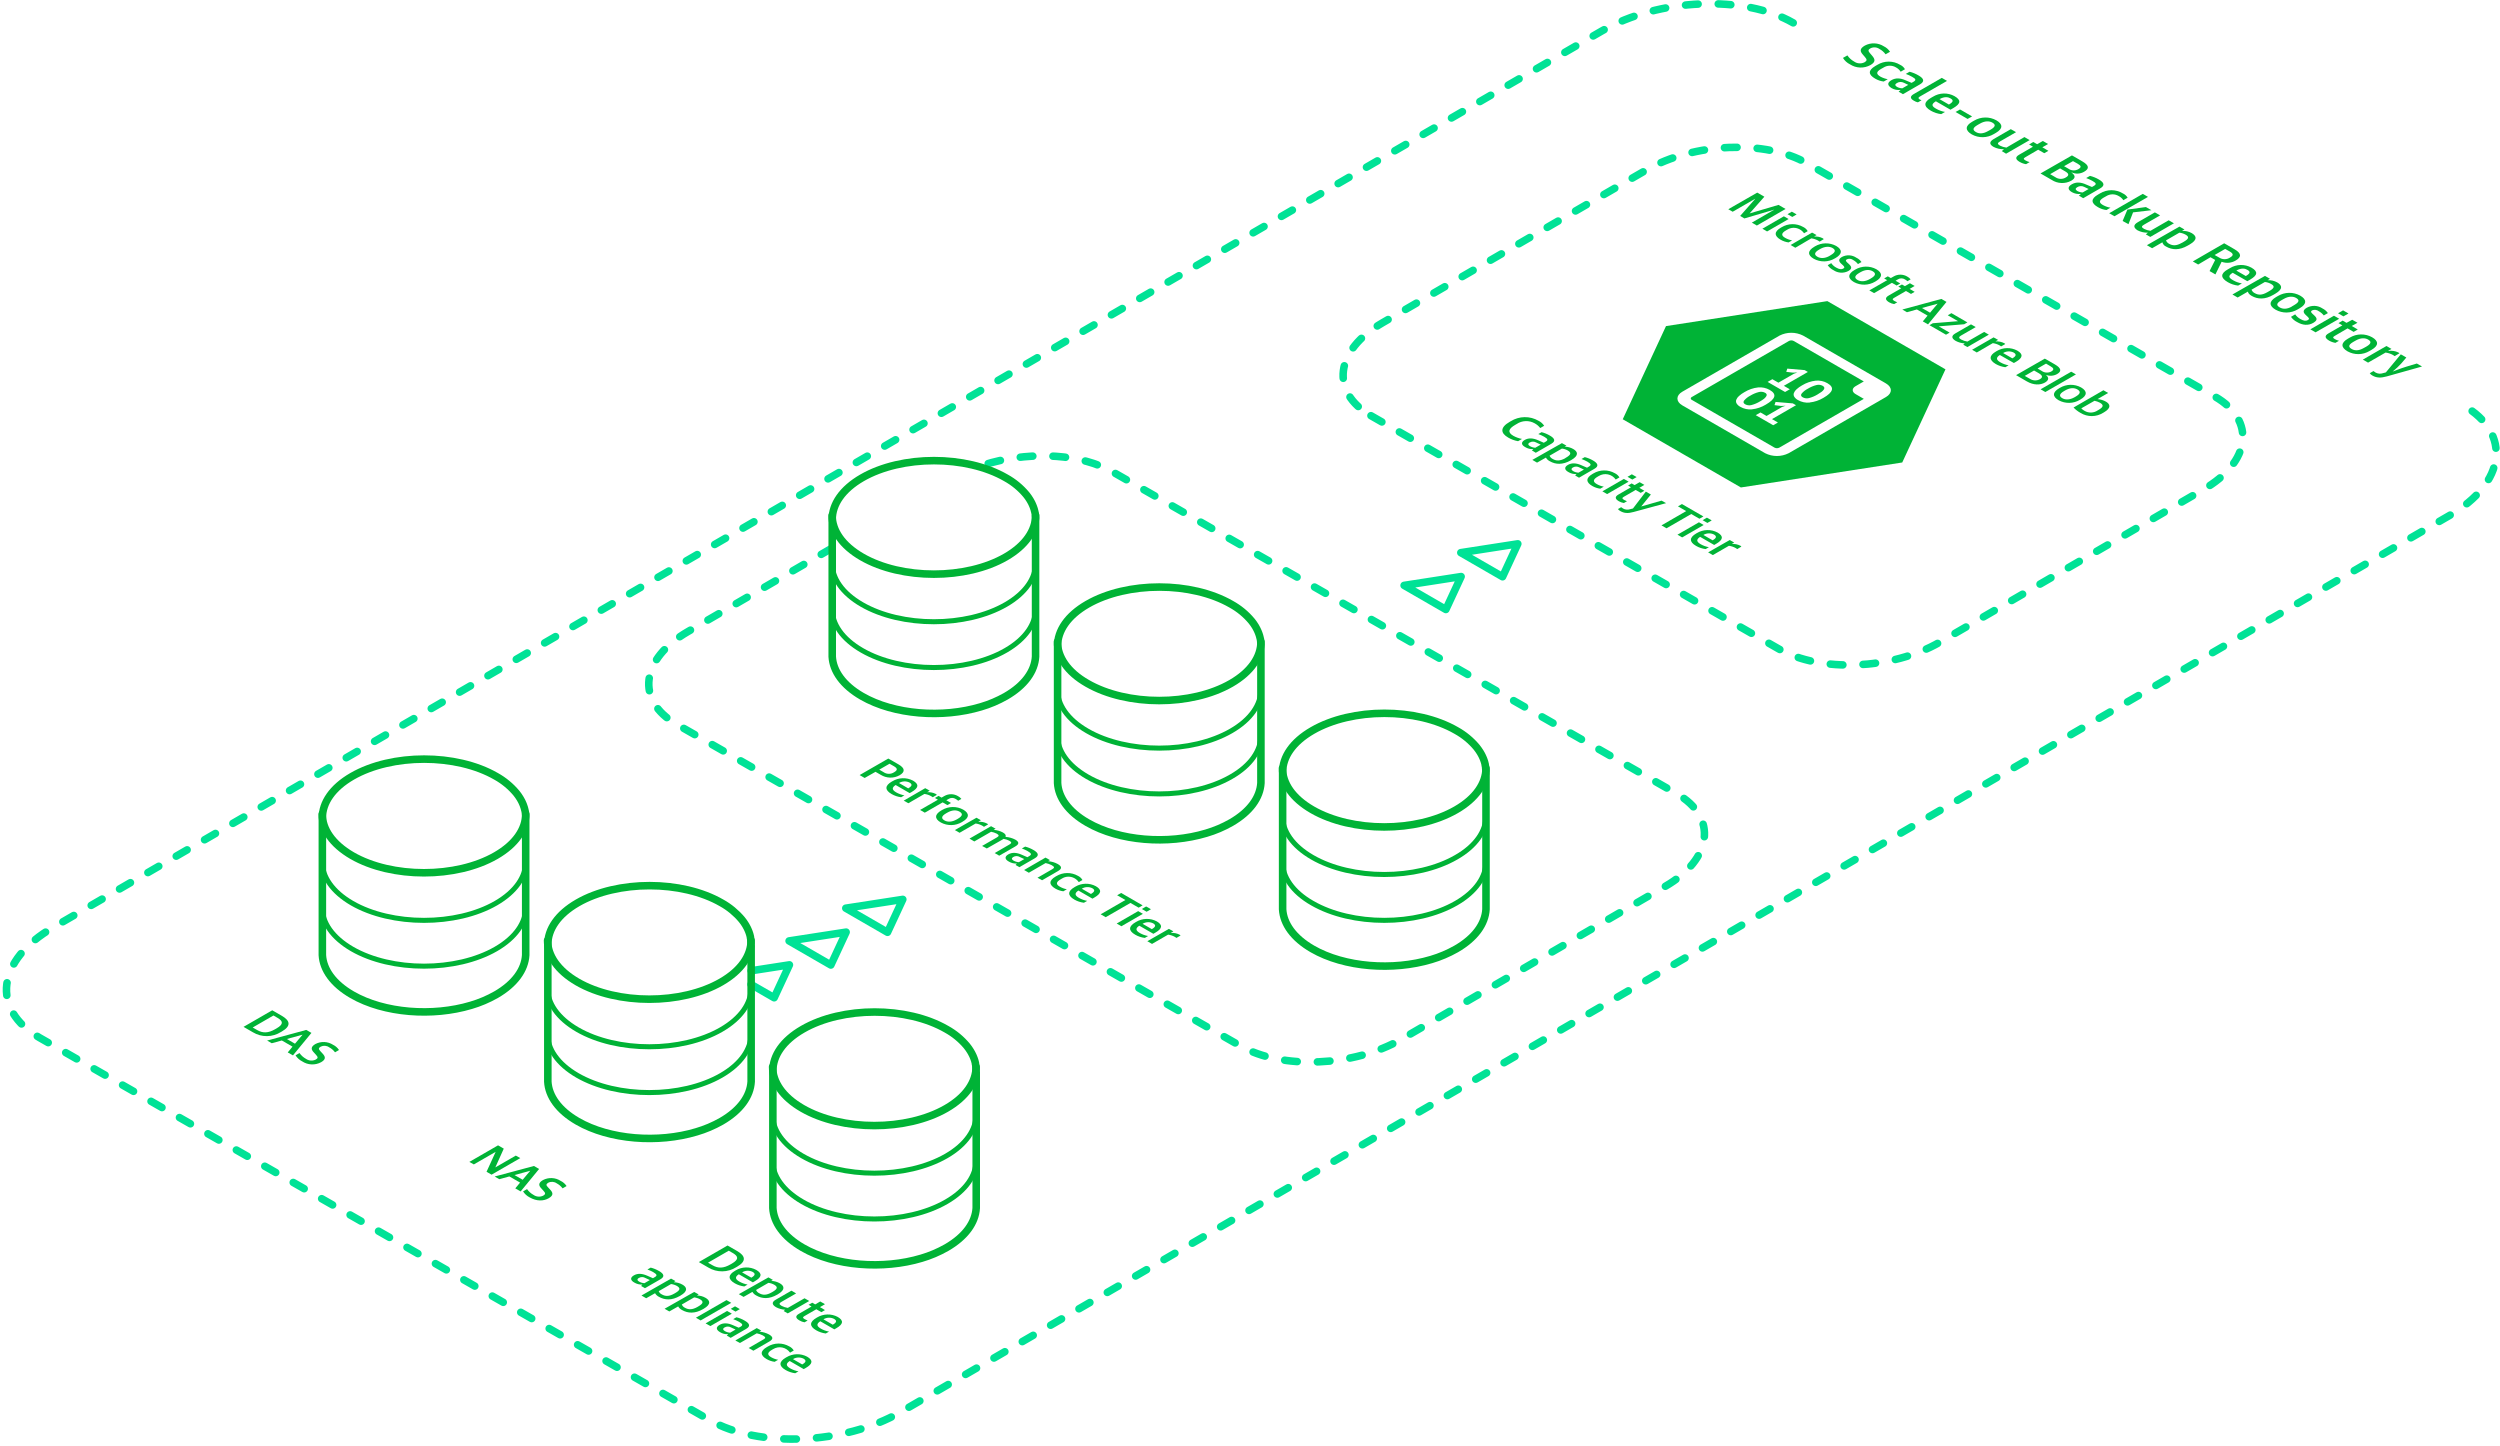 <svg width="439" height="254" viewBox="0 0 439 254" fill="none" xmlns="http://www.w3.org/2000/svg">
<path d="M92.312 143.89C92.321 143.721 92.321 143.551 92.312 143.382V143.36C92.312 143.205 92.312 143.046 92.272 142.891C92.272 142.869 92.272 142.851 92.272 142.834C92.272 142.692 92.233 142.546 92.202 142.392C92.202 142.356 92.202 142.325 92.18 142.294C92.153 142.166 92.122 142.038 92.082 141.91L92.042 141.773C92.007 141.662 91.967 141.552 91.927 141.441L91.861 141.26C91.821 141.163 91.782 141.07 91.737 140.977L91.631 140.747L91.512 140.526C91.463 140.433 91.41 140.34 91.357 140.247C91.304 140.154 91.291 140.141 91.255 140.088C91.22 140.035 91.114 139.863 91.039 139.752L90.972 139.664C90.88 139.531 90.782 139.398 90.676 139.27C89.678 138.077 88.469 137.077 87.108 136.321C80.127 132.294 68.818 132.294 61.837 136.321C58.349 138.337 56.607 140.977 56.607 143.616V167.72C56.748 170.245 58.486 172.747 61.824 174.675C67.479 177.938 75.972 178.556 82.709 176.532C84.238 176.084 85.71 175.461 87.095 174.675C90.433 172.747 92.166 170.254 92.312 167.72V167.645C92.312 167.468 92.312 167.291 92.312 167.115V143.89Z" stroke="#00B336" stroke-width="1.326" stroke-linecap="round" stroke-linejoin="round"/>
<path d="M56.585 142.944C56.585 145.597 58.353 148.223 61.819 150.239C68.796 154.267 80.11 154.267 87.086 150.239C90.575 148.223 92.321 145.584 92.321 142.944" stroke="#00B336" stroke-width="1.326" stroke-linecap="round" stroke-linejoin="round"/>
<path d="M56.585 151.3C56.585 153.953 58.353 156.579 61.819 158.595C68.796 162.623 80.11 162.623 87.086 158.595C90.575 156.579 92.321 153.94 92.321 151.3" stroke="#00B336" stroke-width="0.884" stroke-linecap="round" stroke-linejoin="round"/>
<path d="M56.585 159.342C56.585 161.995 58.353 164.621 61.819 166.637C68.796 170.665 80.11 170.665 87.086 166.637C90.575 164.621 92.321 161.982 92.321 159.342" stroke="#00B336" stroke-width="0.884" stroke-linecap="round" stroke-linejoin="round"/>
<path d="M171.393 188.283C171.393 188.115 171.393 187.947 171.393 187.775C171.393 187.615 171.393 187.456 171.358 187.301C171.358 187.301 171.358 187.266 171.358 187.244C171.358 187.103 171.313 186.957 171.287 186.802C171.287 186.771 171.287 186.74 171.287 186.709C171.26 186.581 171.225 186.453 171.19 186.324L171.15 186.187C171.114 186.072 171.075 185.962 171.035 185.851C170.995 185.741 170.991 185.732 170.964 185.67C170.938 185.608 170.885 185.484 170.845 185.387C170.805 185.29 170.774 185.237 170.734 185.162C170.694 185.086 170.659 185.011 170.619 184.936C170.579 184.861 170.518 184.75 170.46 184.658L170.363 184.498C170.292 184.388 170.221 184.277 170.146 184.167L170.08 184.074L169.784 183.681C168.786 182.487 167.577 181.489 166.216 180.736C159.239 176.704 147.926 176.704 140.949 180.736C137.461 182.748 135.714 185.387 135.714 188.031V212.135C135.86 214.659 137.598 217.157 140.936 219.085C146.586 222.348 155.083 222.971 161.817 220.946C163.345 220.496 164.817 219.871 166.203 219.085C169.541 217.157 171.278 214.664 171.424 212.135V212.055C171.424 211.879 171.424 211.702 171.424 211.525V188.283H171.393Z" stroke="#00B336" stroke-width="1.326" stroke-linecap="round" stroke-linejoin="round"/>
<path d="M135.67 187.337C135.67 189.99 137.412 192.62 140.9 194.632C147.881 198.659 159.191 198.659 166.172 194.632C169.66 192.62 171.402 189.976 171.402 187.337" stroke="#00B336" stroke-width="1.326" stroke-linecap="round" stroke-linejoin="round"/>
<path d="M135.67 195.693C135.67 198.345 137.412 200.972 140.9 202.988C147.881 207.015 159.191 207.015 166.172 202.988C169.66 200.972 171.402 198.332 171.402 195.693" stroke="#00B336" stroke-width="0.884" stroke-linecap="round" stroke-linejoin="round"/>
<path d="M135.67 203.739C135.67 206.392 137.412 209.018 140.9 211.03C147.881 215.062 159.191 215.062 166.172 211.03C169.66 209.018 171.402 206.379 171.402 203.739" stroke="#00B336" stroke-width="0.884" stroke-linecap="round" stroke-linejoin="round"/>
<path d="M221.418 113.645C221.418 113.477 221.418 113.309 221.418 113.137C221.418 112.978 221.396 112.823 221.378 112.664C221.378 112.664 221.378 112.628 221.378 112.611C221.378 112.465 221.334 112.323 221.308 112.169C221.308 112.138 221.308 112.107 221.285 112.076C221.259 111.948 221.224 111.819 221.188 111.691L221.148 111.554C221.113 111.444 221.073 111.329 221.033 111.218C220.994 111.108 220.989 111.099 220.963 111.037C220.936 110.975 220.883 110.851 220.843 110.758C220.804 110.665 220.773 110.604 220.733 110.528C220.693 110.453 220.658 110.378 220.618 110.307L220.463 110.024L220.361 109.865C220.291 109.755 220.22 109.644 220.145 109.534L220.079 109.441C219.981 109.308 219.888 109.18 219.782 109.052C218.786 107.858 217.576 106.859 216.214 106.107C209.238 102.08 197.924 102.08 190.948 106.107C187.459 108.119 185.713 110.763 185.713 113.402V137.497C185.854 140.022 187.592 142.524 190.93 144.447C196.585 147.715 205.078 148.334 211.815 146.309C213.343 145.86 214.813 145.236 216.197 144.447C219.535 142.52 221.272 140.026 221.418 137.497V137.422C221.418 137.245 221.418 137.064 221.418 136.887V113.645V113.645Z" stroke="#00B336" stroke-width="1.326" stroke-linecap="round" stroke-linejoin="round"/>
<path d="M185.691 112.699C185.691 115.352 187.433 118.005 190.921 119.994C197.902 124.026 209.216 124.026 216.192 119.994C219.681 117.982 221.423 115.343 221.423 112.699" stroke="#00B336" stroke-width="1.326" stroke-linecap="round" stroke-linejoin="round"/>
<path d="M185.691 121.055C185.691 123.708 187.433 126.338 190.921 128.35C197.902 132.378 209.216 132.378 216.192 128.35C219.681 126.338 221.423 123.695 221.423 121.055" stroke="#00B336" stroke-width="0.884" stroke-linecap="round" stroke-linejoin="round"/>
<path d="M185.691 129.097C185.691 131.75 187.433 134.376 190.921 136.392C197.902 140.42 209.216 140.42 216.192 136.392C219.681 134.403 221.423 131.75 221.423 129.097" stroke="#00B336" stroke-width="0.884" stroke-linecap="round" stroke-linejoin="round"/>
<path d="M260.93 135.844C260.939 135.675 260.939 135.505 260.93 135.335C260.922 135.171 260.904 135.007 260.877 134.845C260.877 134.845 260.877 134.805 260.877 134.787C260.877 134.646 260.833 134.5 260.802 134.345C260.802 134.314 260.802 134.283 260.802 134.252C260.771 134.12 260.74 133.991 260.704 133.863L260.665 133.731C260.629 133.616 260.589 133.505 260.55 133.395C260.51 133.284 260.501 133.271 260.479 133.213C260.457 133.156 260.399 133.023 260.355 132.93C260.311 132.838 260.289 132.78 260.249 132.7L260.134 132.479C260.081 132.387 260.032 132.294 259.975 132.201L259.878 132.042C259.807 131.931 259.736 131.816 259.657 131.71C259.657 131.679 259.612 131.648 259.59 131.617C259.497 131.485 259.4 131.356 259.298 131.224C258.301 130.031 257.091 129.032 255.731 128.279C248.754 124.247 237.44 124.247 230.464 128.279C226.976 130.291 225.229 132.93 225.229 135.57V159.678C225.375 162.203 227.113 164.701 230.451 166.628C236.101 169.891 244.598 170.51 251.332 168.49C252.86 168.038 254.331 167.414 255.717 166.628C259.055 164.701 260.793 162.207 260.939 159.678V159.603C260.939 159.426 260.939 159.249 260.939 159.073V135.844H260.93Z" stroke="#00B336" stroke-width="1.326" stroke-linecap="round" stroke-linejoin="round"/>
<path d="M225.203 134.898C225.203 137.55 226.949 140.177 230.437 142.193C237.414 146.22 248.728 146.22 255.704 142.193C259.197 140.177 260.939 137.537 260.939 134.898" stroke="#00B336" stroke-width="1.326" stroke-linecap="round" stroke-linejoin="round"/>
<path d="M225.203 143.245C225.203 145.898 226.949 148.524 230.437 150.54C237.414 154.567 248.728 154.567 255.704 150.54C259.197 148.55 260.939 145.898 260.939 143.245" stroke="#00B336" stroke-width="0.884" stroke-linecap="round" stroke-linejoin="round"/>
<path d="M225.203 151.296C225.203 153.948 226.949 156.601 230.437 158.591C237.414 162.623 248.728 162.623 255.704 158.591C259.197 156.579 260.939 153.94 260.939 151.296" stroke="#00B336" stroke-width="0.884" stroke-linecap="round" stroke-linejoin="round"/>
<path d="M314.89 4.014C306.291 -0.951 291.268 -0.327 281.333 5.407L9.349 162.844C-0.58 168.591 -1.659 177.248 6.94 182.217L124.582 249.352C133.185 254.317 148.209 253.694 158.138 247.964L430.122 90.527C440.052 84.78 441.131 76.119 432.532 71.154" stroke="#00E296" stroke-width="1.326" stroke-linecap="round" stroke-linejoin="round" stroke-dasharray="2.21 3.54"/>
<path d="M47.804 177.407L49.458 178.358C51.001 179.242 51.129 180.179 49.489 181.13L49.334 181.218C48.602 181.683 47.754 181.935 46.886 181.945C46.019 181.955 45.166 181.723 44.422 181.275L42.764 180.316L47.804 177.407ZM45.152 180.873C46.147 181.448 47.093 181.435 48.322 180.723L48.569 180.581C49.852 179.843 49.692 179.286 48.724 178.729L48.017 178.322L44.374 180.427L45.152 180.873Z" fill="#00B336"/>
<path d="M53.778 180.855L54.688 181.377L51.443 185.325L50.528 184.804L51.364 183.791L49.489 182.708L47.721 183.194L46.903 182.721L53.778 180.855ZM50.369 182.447L51.801 183.274L53.128 181.691L50.369 182.447Z" fill="#00B336"/>
<path d="M51.894 185.316L52.593 184.914C52.886 185.333 53.272 185.68 53.72 185.927C53.968 186.104 54.26 186.21 54.564 186.233C54.867 186.257 55.172 186.196 55.444 186.059C55.886 185.812 55.86 185.617 55.444 185.175L55.113 184.812C54.604 184.282 54.538 183.818 55.396 183.322C55.879 183.073 56.419 182.955 56.963 182.98C57.506 183.006 58.033 183.174 58.49 183.468C58.913 183.672 59.272 183.987 59.529 184.379L58.831 184.786C58.556 184.418 58.203 184.116 57.796 183.902C57.583 183.751 57.333 183.662 57.073 183.642C56.813 183.623 56.553 183.674 56.32 183.791C55.922 184.021 55.9 184.211 56.253 184.582L56.589 184.945C57.151 185.529 57.297 185.997 56.395 186.519C55.878 186.801 55.294 186.936 54.706 186.911C54.117 186.885 53.547 186.699 53.057 186.373C52.581 186.132 52.18 185.767 51.894 185.316Z" fill="#00B336"/>
<path d="M87.458 201.122L88.461 201.701L86.98 204.995L90.575 202.921L91.362 203.363L86.321 206.273L85.437 205.764L87.038 202.263L83.204 204.473L82.418 204.031L87.458 201.122Z" fill="#00B336"/>
<path d="M93.758 204.747L94.669 205.269L91.424 209.217L90.486 208.678L91.322 207.665L89.443 206.582L87.674 207.068L86.861 206.595L93.758 204.747ZM90.349 206.339L91.782 207.166L93.108 205.583L90.349 206.339Z" fill="#00B336"/>
<path d="M91.852 209.208L92.551 208.806C92.844 209.225 93.23 209.572 93.678 209.818C93.926 209.996 94.218 210.102 94.522 210.125C94.826 210.148 95.13 210.088 95.402 209.951C95.822 209.703 95.818 209.509 95.402 209.067L95.071 208.704C94.558 208.178 94.496 207.709 95.354 207.214C95.837 206.965 96.377 206.846 96.921 206.872C97.464 206.898 97.991 207.066 98.449 207.36C98.873 207.563 99.234 207.878 99.492 208.271L98.793 208.678C98.518 208.31 98.165 208.009 97.759 207.793C97.546 207.643 97.296 207.554 97.036 207.534C96.776 207.515 96.515 207.566 96.282 207.683C95.88 207.913 95.862 208.125 96.216 208.474L96.552 208.837C97.113 209.42 97.255 209.889 96.353 210.411C95.451 210.932 94.24 210.968 93.015 210.265C92.539 210.024 92.137 209.659 91.852 209.208Z" fill="#00B336"/>
<path d="M155.985 133.2L157.754 134.212C158.939 134.893 158.974 135.539 157.984 136.127C157.475 136.414 156.898 136.559 156.314 136.548C155.73 136.536 155.16 136.368 154.663 136.061L153.739 135.53L151.834 136.613L150.95 136.1L155.985 133.2ZM155.15 135.587C155.417 135.774 155.734 135.877 156.059 135.883C156.385 135.89 156.706 135.799 156.98 135.623C157.643 135.238 157.639 134.942 156.98 134.553L156.202 134.111L154.398 135.15L155.15 135.587Z" fill="#00B336"/>
<path d="M156.6 137.245L156.702 137.188C157.246 136.857 157.868 136.674 158.505 136.656C159.142 136.638 159.773 136.786 160.336 137.086C161.441 137.727 161.295 138.373 160.097 139.067L159.739 139.27L157.276 137.847C156.525 138.337 156.662 138.731 157.382 139.146C157.828 139.397 158.312 139.572 158.815 139.664L158.24 139.995C157.646 139.922 157.073 139.729 156.556 139.429C155.309 138.713 155.397 137.939 156.6 137.245ZM157.864 137.497L159.482 138.435C160.203 138.019 160.221 137.71 159.708 137.413C159.419 137.269 159.098 137.201 158.775 137.216C158.453 137.231 158.139 137.328 157.864 137.497Z" fill="#00B336"/>
<path d="M162.467 138.404L163.262 138.846L162.82 139.093L162.856 139.116C163.363 139.081 163.87 139.185 164.324 139.416C164.4 139.455 164.467 139.509 164.522 139.575L163.793 139.995C163.706 139.925 163.613 139.863 163.514 139.81C163.148 139.605 162.746 139.472 162.33 139.416L159.509 141.048L158.695 140.592L162.467 138.404Z" fill="#00B336"/>
<path d="M164.699 140.429L164.169 140.124L164.81 139.757L165.34 140.062L165.822 139.783C166.19 139.569 166.608 139.459 167.033 139.464C167.458 139.468 167.874 139.588 168.236 139.81C168.462 139.927 168.66 140.089 168.82 140.287L168.258 140.61C168.122 140.491 167.974 140.386 167.816 140.296C167.63 140.176 167.414 140.112 167.193 140.112C166.972 140.112 166.755 140.176 166.569 140.296L166.172 140.526L166.998 141.003L166.362 141.375L165.531 140.897L162.396 142.705L161.565 142.228L164.699 140.429Z" fill="#00B336"/>
<path d="M165.305 142.308L165.42 142.241C165.98 141.907 166.618 141.725 167.27 141.712C167.922 141.7 168.566 141.858 169.138 142.171C170.266 142.82 170.23 143.599 169.028 144.288L168.922 144.355C168.363 144.688 167.727 144.871 167.077 144.884C166.426 144.897 165.784 144.74 165.212 144.43C164.054 143.771 164.12 142.993 165.305 142.308ZM167.989 143.899L168.179 143.789C169.16 143.223 169.014 142.829 168.493 142.524C167.905 142.188 167.166 142.228 166.344 142.701L166.163 142.803C165.181 143.369 165.327 143.767 165.858 144.072C166.388 144.377 167.149 144.372 167.989 143.899Z" fill="#00B336"/>
<path d="M171.459 143.594L172.251 144.036L171.809 144.284L171.844 144.306C172.353 144.271 172.863 144.376 173.316 144.611C173.392 144.647 173.458 144.7 173.511 144.766L172.786 145.186C172.697 145.118 172.604 145.056 172.507 145C172.14 144.796 171.738 144.663 171.322 144.607L168.502 146.238L167.67 145.76L171.459 143.594Z" fill="#00B336"/>
<path d="M174.032 145.08L174.828 145.522L174.501 145.707L174.536 145.73C175.08 145.77 175.609 145.921 176.093 146.172C176.535 146.419 176.689 146.667 176.575 146.937L176.61 146.959C177.193 147.006 177.761 147.168 178.281 147.436C178.944 147.816 179.033 148.214 178.281 148.639L175.465 150.261L174.665 149.793L177.273 148.285C177.658 148.064 177.68 147.891 177.238 147.635C176.92 147.471 176.578 147.359 176.225 147.303C176.175 147.343 176.122 147.378 176.066 147.41L173.285 148.992L172.454 148.55L175.067 147.043C175.452 146.822 175.469 146.645 175.032 146.393C174.718 146.23 174.381 146.119 174.032 146.061L171.088 147.759L170.243 147.259L174.032 145.08Z" fill="#00B336"/>
<path d="M177.061 150.027C177.751 149.629 178.546 149.709 179.395 150.08L180.408 150.522L180.704 150.35C181.221 150.053 181.111 149.846 180.474 149.465C180.143 149.28 179.797 149.122 179.439 148.992L180.014 148.661C180.528 148.792 181.02 148.994 181.478 149.262C182.362 149.762 182.508 150.252 181.725 150.708L179.002 152.277L178.321 151.884L178.551 151.663L178.507 151.641C178.033 151.66 177.564 151.54 177.158 151.296C176.473 150.929 176.336 150.447 177.061 150.027ZM178.918 151.402L179.864 150.854L179.077 150.487C178.904 150.383 178.706 150.328 178.504 150.328C178.303 150.328 178.105 150.383 177.932 150.487C177.565 150.699 177.644 150.929 177.994 151.132C178.277 151.292 178.593 151.385 178.918 151.402Z" fill="#00B336"/>
<path d="M183.586 150.593L184.378 151.035L184.051 151.225H184.086C184.665 151.277 185.227 151.445 185.74 151.72C186.465 152.14 186.531 152.529 185.797 152.954L182.99 154.572L182.181 154.13L184.785 152.627C185.178 152.401 185.227 152.233 184.683 151.932C184.345 151.755 183.983 151.627 183.609 151.552L180.664 153.254L179.833 152.772L183.586 150.593Z" fill="#00B336"/>
<path d="M185.381 153.909L185.501 153.842C186.069 153.5 186.718 153.314 187.382 153.306C188.046 153.297 188.7 153.466 189.276 153.794C189.616 153.949 189.897 154.207 190.081 154.532L189.436 154.903C189.233 154.608 188.961 154.367 188.644 154.2C188.306 154.019 187.925 153.931 187.541 153.945C187.157 153.96 186.784 154.077 186.46 154.284L186.283 154.386C185.399 154.89 185.399 155.31 186.124 155.712C186.501 155.928 186.912 156.078 187.34 156.155L186.721 156.513C186.224 156.448 185.745 156.286 185.311 156.035C184.192 155.385 184.13 154.629 185.381 153.909Z" fill="#00B336"/>
<path d="M188.693 155.779L188.795 155.717C189.34 155.386 189.963 155.202 190.601 155.185C191.239 155.168 191.871 155.318 192.433 155.62C193.538 156.256 193.393 156.902 192.19 157.596L191.836 157.804L189.369 156.38C188.622 156.871 188.759 157.264 189.48 157.675C189.924 157.928 190.409 158.103 190.912 158.193L190.338 158.524C189.743 158.451 189.169 158.26 188.649 157.963C187.406 157.242 187.486 156.468 188.693 155.779ZM189.944 156.044L191.567 156.981C192.287 156.566 192.301 156.256 191.792 155.964C191.501 155.823 191.178 155.757 190.855 155.775C190.531 155.793 190.218 155.893 189.944 156.066V156.044Z" fill="#00B336"/>
<path d="M197.619 158.042L196.169 157.207L196.872 156.804L200.643 158.984L199.945 159.386L198.508 158.555L194.162 161.062L193.278 160.549L197.619 158.042Z" fill="#00B336"/>
<path d="M199.865 159.992L200.692 160.47L196.916 162.649L196.089 162.172L199.865 159.992ZM201.262 159.174L202.107 159.661L201.346 160.103L200.506 159.616L201.262 159.174Z" fill="#00B336"/>
<path d="M199.388 161.951L199.489 161.893C200.035 161.562 200.657 161.379 201.295 161.361C201.933 161.344 202.565 161.492 203.128 161.792C204.233 162.433 204.087 163.078 202.885 163.768L202.531 163.976L200.064 162.552C199.312 163.043 199.454 163.436 200.175 163.852C200.619 164.103 201.104 164.277 201.607 164.365L201.032 164.696C200.437 164.627 199.862 164.435 199.343 164.135C198.097 163.418 198.185 162.645 199.388 161.951ZM200.639 162.22L202.261 163.158C202.982 162.742 202.995 162.428 202.487 162.136C202.197 161.992 201.875 161.924 201.552 161.939C201.229 161.954 200.914 162.051 200.639 162.22Z" fill="#00B336"/>
<path d="M205.259 163.109L206.05 163.551L205.608 163.799L205.644 163.821C206.152 163.787 206.661 163.891 207.116 164.121C207.191 164.159 207.257 164.212 207.31 164.276L206.585 164.696C206.496 164.631 206.403 164.57 206.307 164.515C205.939 164.312 205.538 164.179 205.122 164.121L202.297 165.753L201.47 165.275L205.259 163.109Z" fill="#00B336"/>
<path d="M265.112 74.067L265.289 73.966C266.016 73.512 266.852 73.264 267.709 73.249C268.566 73.234 269.41 73.453 270.152 73.882C270.561 74.079 270.908 74.385 271.156 74.766L270.466 75.164C270.203 74.821 269.87 74.538 269.489 74.333C269.003 74.059 268.451 73.925 267.893 73.947C267.336 73.969 266.796 74.145 266.332 74.456L266.08 74.602C264.913 75.274 264.661 75.902 265.727 76.521C266.206 76.79 266.725 76.978 267.265 77.078L266.571 77.476C265.964 77.368 265.38 77.154 264.847 76.844C263.454 76.044 263.401 75.053 265.112 74.067Z" fill="#00B336"/>
<path d="M267.747 77.251C268.437 76.853 269.228 76.932 270.082 77.304L271.094 77.746L271.39 77.573C271.908 77.273 271.797 77.069 271.156 76.689C270.826 76.506 270.481 76.349 270.126 76.22L270.701 75.889C271.213 76.018 271.705 76.22 272.16 76.49C273.044 76.99 273.194 77.48 272.407 77.931L269.688 79.505L269.003 79.107L269.237 78.891L269.193 78.864C268.718 78.888 268.246 78.768 267.84 78.519C267.159 78.153 267.018 77.671 267.747 77.251ZM269.6 78.626L270.546 78.077L269.759 77.706C269.587 77.603 269.389 77.548 269.189 77.548C268.988 77.548 268.791 77.603 268.618 77.706C268.247 77.918 268.326 78.148 268.676 78.351C268.959 78.512 269.275 78.606 269.6 78.626Z" fill="#00B336"/>
<path d="M274.273 77.812L275.064 78.254L274.759 78.431H274.795C275.31 78.447 275.814 78.59 276.262 78.847C277.058 79.289 277.31 79.978 275.931 80.774L275.829 80.836C274.41 81.654 273.176 81.588 272.142 80.991C271.857 80.852 271.621 80.63 271.465 80.354L269.905 81.238L269.078 80.757L274.273 77.812ZM274.861 80.438L275.016 80.35C275.957 79.802 275.9 79.466 275.303 79.107C274.986 78.926 274.636 78.811 274.273 78.771L272.102 80.023C272.21 80.274 272.407 80.477 272.655 80.593C273.256 80.951 273.928 80.978 274.861 80.465V80.438Z" fill="#00B336"/>
<path d="M275.334 81.632C276.024 81.234 276.819 81.314 277.668 81.685L278.681 82.127L278.977 81.955C279.494 81.654 279.384 81.451 278.747 81.07C278.415 80.888 278.069 80.731 277.712 80.602L278.287 80.27C278.801 80.399 279.294 80.602 279.751 80.871C280.613 81.371 280.781 81.862 279.994 82.313L277.275 83.887L276.594 83.489L276.824 83.272L276.78 83.246C276.304 83.269 275.833 83.149 275.427 82.901C274.746 82.534 274.609 82.052 275.334 81.632ZM277.186 83.002L278.133 82.459L277.35 82.087C277.176 81.985 276.979 81.931 276.777 81.931C276.576 81.931 276.378 81.985 276.205 82.087C275.833 82.304 275.918 82.529 276.267 82.737C276.549 82.895 276.863 82.986 277.186 83.002Z" fill="#00B336"/>
<path d="M279.671 83.21L279.786 83.144C280.354 82.801 281.004 82.616 281.667 82.608C282.331 82.599 282.985 82.767 283.562 83.095C283.901 83.252 284.183 83.51 284.371 83.834L283.721 84.205C283.398 83.741 282.91 83.418 282.356 83.303C281.803 83.188 281.226 83.289 280.745 83.586L280.573 83.688C279.689 84.192 279.689 84.612 280.409 85.014C280.786 85.23 281.198 85.379 281.625 85.456L281.006 85.814C280.509 85.75 280.03 85.588 279.596 85.337C278.477 84.687 278.42 83.931 279.671 83.21Z" fill="#00B336"/>
<path d="M285.153 84.099L285.984 84.581L282.209 86.76L281.378 86.278L285.153 84.099ZM286.55 83.285L287.395 83.772L286.639 84.214L285.794 83.728L286.55 83.285Z" fill="#00B336"/>
<path d="M284.194 86.84L286.404 85.562L285.892 85.266L286.519 84.886L287.037 85.182L287.921 84.669L288.752 85.147L287.868 85.664L288.752 86.181L288.111 86.548L287.227 86.031L285.14 87.238C284.813 87.428 284.813 87.561 285.202 87.786C285.362 87.873 285.527 87.95 285.697 88.016L285.153 88.33C284.842 88.28 284.542 88.173 284.269 88.016C283.65 87.649 283.482 87.251 284.194 86.84Z" fill="#00B336"/>
<path d="M284.11 89.391L284.676 89.064C284.78 89.153 284.892 89.231 285.012 89.298C285.195 89.403 285.399 89.469 285.609 89.489C285.819 89.51 286.032 89.485 286.232 89.418L286.749 89.289L289.008 86.327L289.893 86.836L288.195 88.936L291.763 87.91L292.568 88.352L286.86 89.904C285.878 90.178 285.224 90.143 284.53 89.745C284.365 89.66 284.222 89.539 284.11 89.391Z" fill="#00B336"/>
<path d="M296.096 89.749L294.65 88.913L295.348 88.511L299.12 90.691L298.421 91.093L296.984 90.262L292.638 92.769L291.754 92.256L296.096 89.749Z" fill="#00B336"/>
<path d="M298.337 91.712L299.164 92.19L295.388 94.369L294.561 93.892L298.337 91.712ZM299.734 90.899L300.579 91.385L299.818 91.827L298.978 91.341L299.734 90.899Z" fill="#00B336"/>
<path d="M297.864 93.671L297.966 93.613C298.511 93.282 299.134 93.099 299.772 93.081C300.409 93.064 301.041 93.212 301.604 93.511C302.71 94.153 302.564 94.798 301.361 95.492L301.007 95.695L298.54 94.272C297.789 94.763 297.93 95.156 298.651 95.572C299.096 95.823 299.58 95.998 300.083 96.089L299.509 96.421C298.913 96.347 298.339 96.154 297.82 95.855C296.577 95.138 296.661 94.365 297.864 93.671ZM299.115 93.94L300.738 94.878C301.458 94.462 301.472 94.153 300.963 93.856C300.673 93.712 300.352 93.644 300.028 93.659C299.705 93.674 299.391 93.77 299.115 93.94Z" fill="#00B336"/>
<path d="M303.735 94.829L304.527 95.271L304.085 95.519H304.12C304.629 95.485 305.137 95.589 305.592 95.819C305.667 95.858 305.734 95.912 305.787 95.978L305.062 96.421C304.973 96.352 304.88 96.29 304.783 96.235C304.416 96.032 304.014 95.898 303.598 95.841L300.773 97.473L299.946 96.995L303.735 94.829Z" fill="#00B336"/>
<path d="M308.572 33.822L309.823 34.542L307.232 37.474L312.308 35.979L313.546 36.696L308.506 39.605L307.621 39.096L311.556 36.824H311.525L306.313 38.358L305.574 37.916L308.227 34.905H308.205L304.261 37.182L303.488 36.74L308.572 33.822Z" fill="#00B336"/>
<path d="M313.25 37.982L314.076 38.464L310.301 40.644L309.474 40.162L313.25 37.982ZM314.647 37.169L315.487 37.655L314.731 38.097L313.886 37.611L314.647 37.169Z" fill="#00B336"/>
<path d="M312.741 39.967L312.856 39.901C313.424 39.557 314.073 39.371 314.737 39.362C315.401 39.354 316.055 39.523 316.632 39.852C316.969 40.008 317.25 40.264 317.436 40.586L316.791 40.962C316.588 40.667 316.316 40.426 316 40.259C315.661 40.077 315.28 39.989 314.896 40.004C314.512 40.019 314.139 40.136 313.815 40.343L313.643 40.445C312.759 40.949 312.759 41.369 313.479 41.771C313.857 41.987 314.268 42.136 314.695 42.213L314.076 42.571C313.579 42.506 313.099 42.343 312.666 42.089C311.547 41.444 311.49 40.675 312.741 39.967Z" fill="#00B336"/>
<path d="M318.201 40.843L318.997 41.285L318.555 41.532H318.595C319.102 41.498 319.609 41.602 320.063 41.833C320.138 41.872 320.205 41.925 320.262 41.987L319.532 42.43C319.443 42.362 319.35 42.3 319.253 42.244C318.886 42.042 318.484 41.91 318.069 41.855L315.257 43.504L314.426 43.022L318.201 40.843Z" fill="#00B336"/>
<path d="M318.595 43.327L318.71 43.256C319.271 42.924 319.908 42.743 320.559 42.731C321.211 42.718 321.855 42.875 322.428 43.186C323.555 43.836 323.52 44.614 322.322 45.308L322.211 45.37C321.653 45.704 321.017 45.887 320.367 45.9C319.716 45.913 319.073 45.757 318.502 45.445C317.361 44.799 317.41 44.021 318.595 43.327ZM321.278 44.919L321.469 44.808C322.45 44.242 322.304 43.844 321.782 43.544C321.261 43.243 320.456 43.248 319.634 43.716L319.452 43.822C318.471 44.388 318.617 44.782 319.147 45.091C319.678 45.401 320.456 45.405 321.278 44.932V44.919Z" fill="#00B336"/>
<path d="M320.947 46.568L321.566 46.21C321.792 46.54 322.096 46.81 322.45 46.997C322.981 47.302 323.374 47.337 323.666 47.169C323.958 47.001 323.918 46.855 323.599 46.559L323.321 46.307C322.879 45.896 322.768 45.511 323.445 45.118C323.842 44.908 324.29 44.811 324.738 44.837C325.187 44.862 325.62 45.01 325.991 45.264C326.348 45.431 326.653 45.69 326.876 46.015L326.257 46.373C326.035 46.088 325.759 45.85 325.443 45.675C325.286 45.552 325.099 45.474 324.901 45.449C324.703 45.424 324.503 45.453 324.32 45.533C324.046 45.693 324.099 45.838 324.373 46.099L324.652 46.351C325.222 46.873 325.222 47.209 324.554 47.598C324.147 47.81 323.689 47.907 323.23 47.879C322.772 47.851 322.329 47.699 321.95 47.439C321.546 47.241 321.2 46.941 320.947 46.568Z" fill="#00B336"/>
<path d="M325.651 47.412L325.766 47.346C326.326 47.012 326.963 46.83 327.616 46.817C328.268 46.805 328.912 46.963 329.484 47.275C330.611 47.925 330.576 48.703 329.378 49.393L329.267 49.459C328.709 49.793 328.073 49.975 327.423 49.989C326.772 50.002 326.13 49.845 325.558 49.534C324.417 48.876 324.466 48.098 325.651 47.412ZM328.335 49.004L328.525 48.893C329.506 48.327 329.36 47.934 328.838 47.629C328.25 47.293 327.512 47.333 326.694 47.801L326.509 47.907C325.527 48.473 325.673 48.871 326.204 49.176C326.734 49.481 327.517 49.477 328.335 49.004Z" fill="#00B336"/>
<path d="M331.39 49.198L330.859 48.893L331.5 48.522L332.031 48.827L332.513 48.553C332.879 48.338 333.297 48.226 333.723 48.23C334.148 48.234 334.564 48.353 334.926 48.575C335.153 48.692 335.353 48.856 335.51 49.057L334.949 49.38C334.812 49.259 334.664 49.152 334.506 49.061C334.32 48.943 334.104 48.879 333.883 48.879C333.662 48.879 333.446 48.943 333.26 49.061L332.862 49.296L333.689 49.773L333.052 50.14L332.221 49.663L329.086 51.475L328.255 50.993L331.39 49.198Z" fill="#00B336"/>
<path d="M331.646 51.9L333.857 50.622L333.339 50.321L333.98 49.954L334.498 50.251L335.382 49.738L336.213 50.215L335.329 50.733L336.213 51.245L335.572 51.617L334.688 51.099L332.601 52.306C332.269 52.497 332.274 52.629 332.663 52.855C332.822 52.943 332.988 53.02 333.158 53.085L332.614 53.398C332.303 53.348 332.003 53.242 331.73 53.085C331.102 52.709 330.934 52.311 331.646 51.9Z" fill="#00B336"/>
<path d="M340.899 52.492L341.806 53.014L338.561 56.962L337.645 56.436L338.481 55.423L336.606 54.34L334.86 54.827L334.047 54.353L340.899 52.492ZM337.486 54.084L338.919 54.91L340.245 53.328L337.486 54.084Z" fill="#00B336"/>
<path d="M339.409 56.759L343.831 56.401L342.027 55.361L342.668 54.99L345.475 56.613L344.909 56.94L340.444 57.307L342.35 58.408L341.717 58.775L338.821 57.103L339.409 56.759Z" fill="#00B336"/>
<path d="M343.366 58.54L346.107 56.958L346.939 57.435L344.348 58.929C343.932 59.168 343.906 59.371 344.392 59.628C344.732 59.802 345.098 59.922 345.475 59.982L348.415 58.288L349.242 58.766L345.466 60.945L344.746 60.53L345.002 60.3H344.967C344.422 60.267 343.891 60.116 343.411 59.858C342.668 59.416 342.624 58.965 343.366 58.54Z" fill="#00B336"/>
<path d="M350.073 59.243L350.865 59.685L350.423 59.933L350.458 59.955C350.967 59.921 351.475 60.025 351.93 60.256C352.006 60.292 352.072 60.345 352.125 60.41L351.4 60.83C351.32 60.769 351.201 60.693 351.121 60.645C350.753 60.443 350.352 60.311 349.936 60.256L347.124 61.896L346.298 61.419L350.073 59.243Z" fill="#00B336"/>
<path d="M350.493 61.724L350.595 61.662C351.141 61.33 351.763 61.147 352.401 61.13C353.039 61.113 353.671 61.263 354.234 61.564C355.339 62.201 355.193 62.846 353.995 63.541L353.637 63.744L351.17 62.338C350.422 62.829 350.56 63.222 351.28 63.633C351.725 63.886 352.209 64.061 352.713 64.151L352.138 64.482C351.545 64.409 350.972 64.218 350.453 63.921C349.207 63.187 349.3 62.413 350.493 61.724ZM351.744 61.993L353.367 62.926C354.088 62.511 354.101 62.201 353.592 61.905C353.303 61.761 352.98 61.693 352.657 61.708C352.333 61.724 352.019 61.822 351.744 61.993Z" fill="#00B336"/>
<path d="M359.066 62.975L360.834 63.987C361.997 64.659 362.037 65.216 361.228 65.685C360.937 65.849 360.614 65.947 360.281 65.974C359.948 66.001 359.614 65.955 359.3 65.84H359.269C359.786 66.282 359.844 66.724 359.11 67.166C358.283 67.643 357.112 67.665 355.918 66.976L354.021 65.875L359.066 62.975ZM356.44 66.512C356.699 66.686 357.001 66.785 357.313 66.798C357.625 66.811 357.935 66.738 358.208 66.587C358.783 66.255 358.65 65.915 358.014 65.539L357.182 65.061L355.547 66.008L356.44 66.512ZM358.513 65.128C358.756 65.301 359.042 65.404 359.34 65.423C359.637 65.443 359.934 65.379 360.198 65.238C360.759 64.916 360.64 64.633 360.03 64.292L359.282 63.85L357.797 64.708L358.513 65.128Z" fill="#00B336"/>
<path d="M363.704 65.269L364.535 65.747L359.159 68.841L358.327 68.36L363.704 65.269Z" fill="#00B336"/>
<path d="M361.604 68.169L361.719 68.103C362.279 67.769 362.916 67.587 363.568 67.574C364.22 67.562 364.864 67.72 365.437 68.032C366.564 68.682 366.529 69.46 365.326 70.15L365.22 70.216C364.661 70.549 364.025 70.731 363.375 70.744C362.725 70.757 362.083 70.601 361.511 70.292C360.352 69.633 360.419 68.855 361.604 68.169ZM364.287 69.761L364.477 69.651C365.459 69.085 365.313 68.691 364.791 68.386C364.199 68.046 363.465 68.09 362.643 68.559L362.461 68.665C361.48 69.231 361.626 69.629 362.156 69.934C362.687 70.239 363.447 70.234 364.287 69.761Z" fill="#00B336"/>
<path d="M364.115 71.561L369.358 68.528L370.185 69.005L368.337 70.071L368.377 70.093C368.882 70.135 369.372 70.286 369.814 70.535C370.521 70.946 370.826 71.618 369.429 72.423L369.327 72.48C368.733 72.857 368.045 73.059 367.342 73.065C366.639 73.07 365.948 72.878 365.348 72.511C364.891 72.259 364.475 71.938 364.115 71.561ZM368.355 72.064L368.501 71.981C369.429 71.446 369.407 71.096 368.748 70.716C368.448 70.559 368.126 70.446 367.793 70.38L365.472 71.706C365.641 71.885 365.838 72.035 366.056 72.148C366.407 72.354 366.81 72.456 367.217 72.441C367.624 72.426 368.019 72.296 368.355 72.064Z" fill="#00B336"/>
<path d="M127.756 218.709L129.41 219.66C130.953 220.544 131.081 221.486 129.436 222.432L129.286 222.52C128.554 222.986 127.706 223.239 126.838 223.249C125.97 223.259 125.117 223.027 124.374 222.578L122.716 221.618L127.756 218.709ZM125.104 222.175C126.098 222.755 127.045 222.737 128.274 222.025L128.521 221.884C129.803 221.145 129.64 220.588 128.676 220.031L127.969 219.624L124.326 221.729L125.104 222.175Z" fill="#00B336"/>
<path d="M129.061 223.157L129.162 223.095C129.708 222.764 130.331 222.581 130.969 222.563C131.607 222.546 132.238 222.696 132.801 222.998C133.906 223.634 133.76 224.28 132.558 224.974L132.204 225.182L129.737 223.758C128.985 224.249 129.127 224.642 129.848 225.054C130.292 225.306 130.777 225.481 131.28 225.571L130.705 225.902C130.11 225.831 129.536 225.64 129.016 225.341C127.774 224.62 127.862 223.851 129.061 223.157ZM130.312 223.427L131.934 224.359C132.655 223.944 132.668 223.634 132.16 223.343C131.87 223.197 131.548 223.129 131.225 223.143C130.901 223.158 130.587 223.256 130.312 223.427Z" fill="#00B336"/>
<path d="M134.932 224.311L135.723 224.753L135.418 224.93H135.454C135.97 224.946 136.475 225.088 136.926 225.341C137.717 225.783 137.969 226.477 136.59 227.273L136.488 227.335C135.069 228.153 133.835 228.086 132.801 227.49C132.517 227.35 132.281 227.128 132.124 226.853L130.568 227.737L129.737 227.255L134.932 224.311ZM135.52 226.937L135.675 226.849C136.621 226.3 136.559 225.964 135.962 225.606C135.645 225.425 135.295 225.31 134.932 225.27L132.765 226.521C132.87 226.775 133.068 226.979 133.318 227.092C133.928 227.445 134.587 227.472 135.52 226.937Z" fill="#00B336"/>
<path d="M136.227 228.224L138.968 226.641L139.8 227.123L137.209 228.617C136.793 228.856 136.767 229.037 137.253 229.311C137.592 229.489 137.958 229.61 138.336 229.669L141.276 227.976L142.103 228.453L138.327 230.633L137.607 230.217L137.863 229.983H137.828C137.283 229.95 136.752 229.8 136.271 229.541C135.538 229.103 135.484 228.652 136.227 228.224Z" fill="#00B336"/>
<path d="M140.295 230.699L142.505 229.422L141.988 229.125L142.629 228.754L143.146 229.055L144.031 228.537L144.866 229.015L143.982 229.532L144.866 230.049L144.229 230.416L143.345 229.904L141.258 231.106C140.931 231.296 140.931 231.429 141.325 231.659C141.484 231.747 141.649 231.823 141.82 231.884L141.272 232.198C140.967 232.148 140.675 232.041 140.41 231.884C139.738 231.508 139.578 231.111 140.295 230.699Z" fill="#00B336"/>
<path d="M143.363 231.416L143.465 231.354C144.01 231.023 144.633 230.84 145.271 230.822C145.908 230.804 146.54 230.952 147.103 231.252C148.209 231.893 148.063 232.539 146.86 233.233L146.506 233.436L144.039 232.012C143.292 232.508 143.429 232.897 144.15 233.312C144.594 233.565 145.079 233.74 145.582 233.83L145.008 234.161C144.412 234.087 143.838 233.895 143.319 233.595C142.076 232.879 142.16 232.11 143.363 231.416ZM144.614 231.681L146.237 232.618C146.957 232.203 146.971 231.893 146.462 231.597C146.172 231.448 145.848 231.377 145.522 231.389C145.196 231.402 144.879 231.498 144.601 231.668L144.614 231.681Z" fill="#00B336"/>
<path d="M111.31 223.953C111.999 223.555 112.795 223.634 113.644 224.01L114.656 224.452L114.953 224.28C115.47 223.984 115.359 223.776 114.723 223.396C114.392 223.209 114.046 223.051 113.688 222.923L114.263 222.591C114.777 222.722 115.269 222.924 115.726 223.192C116.611 223.692 116.757 224.183 115.974 224.638L113.251 226.207L112.57 225.814L112.8 225.593L112.755 225.571C112.282 225.591 111.813 225.471 111.407 225.226C110.722 224.859 110.585 224.373 111.31 223.953ZM113.167 225.328L114.113 224.779L113.326 224.413C113.153 224.308 112.955 224.253 112.753 224.253C112.551 224.253 112.353 224.308 112.181 224.413C111.814 224.625 111.893 224.855 112.243 225.058C112.526 225.218 112.842 225.31 113.167 225.328Z" fill="#00B336"/>
<path d="M117.835 224.523L118.627 224.965L118.322 225.142L118.357 225.164C118.874 225.179 119.38 225.32 119.829 225.575C120.621 226.017 120.877 226.707 119.493 227.507L119.392 227.565C117.972 228.383 116.739 228.316 115.704 227.72C115.421 227.581 115.185 227.361 115.028 227.087L113.472 227.972L112.64 227.494L117.835 224.523ZM118.423 227.145L118.578 227.056C119.524 226.513 119.462 226.172 118.87 225.814C118.55 225.636 118.199 225.522 117.835 225.478L115.669 226.729C115.773 226.983 115.971 227.188 116.222 227.3C116.832 227.653 117.495 227.689 118.423 227.145Z" fill="#00B336"/>
<path d="M121.894 226.866L122.69 227.308L122.38 227.485H122.42C122.936 227.5 123.44 227.641 123.888 227.896C124.679 228.338 124.936 229.028 123.552 229.828L123.45 229.886C122.031 230.704 120.797 230.637 119.763 230.041C119.479 229.902 119.244 229.682 119.086 229.408L117.53 230.293L116.703 229.815L121.894 226.866ZM122.486 229.488L122.637 229.4C123.583 228.856 123.521 228.515 122.928 228.157C122.609 227.979 122.257 227.865 121.894 227.821L119.728 229.072C119.832 229.327 120.03 229.532 120.28 229.647C120.89 229.996 121.553 230.027 122.495 229.488H122.486Z" fill="#00B336"/>
<path d="M127.575 228.299L128.406 228.776L123.03 231.871L122.199 231.393L127.575 228.299Z" fill="#00B336"/>
<path d="M127.677 230.204L128.508 230.682L124.732 232.861L123.901 232.384L127.677 230.204ZM129.074 229.391L129.918 229.877L129.162 230.319L128.318 229.833L129.074 229.391Z" fill="#00B336"/>
<path d="M126.364 232.645C127.053 232.247 127.845 232.326 128.698 232.698L129.71 233.14L130.011 232.994C130.528 232.693 130.418 232.49 129.777 232.11C129.446 231.926 129.102 231.77 128.747 231.641L129.321 231.309C129.834 231.439 130.326 231.641 130.78 231.911C131.665 232.41 131.815 232.901 131.028 233.352L128.309 234.926L127.624 234.528L127.858 234.311L127.814 234.285C127.338 234.309 126.867 234.189 126.461 233.94C125.771 233.547 125.634 233.065 126.364 232.645ZM128.216 234.02L129.162 233.471L128.375 233.1C128.203 232.997 128.006 232.942 127.805 232.942C127.604 232.942 127.407 232.997 127.235 233.1C126.863 233.312 126.943 233.542 127.292 233.746C127.575 233.907 127.891 234.001 128.216 234.02Z" fill="#00B336"/>
<path d="M132.889 233.211L133.681 233.653L133.353 233.838H133.389C133.967 233.892 134.529 234.059 135.042 234.329C135.767 234.749 135.834 235.143 135.1 235.567L132.292 237.185L131.461 236.708L134.065 235.204C134.459 234.979 134.507 234.811 133.964 234.506C133.625 234.33 133.263 234.204 132.889 234.13L129.94 235.828L129.127 235.39L132.889 233.211Z" fill="#00B336"/>
<path d="M134.684 236.531L134.799 236.465C135.367 236.12 136.017 235.935 136.68 235.926C137.344 235.917 137.998 236.087 138.575 236.416C138.913 236.572 139.196 236.828 139.384 237.15L138.734 237.526C138.411 237.063 137.924 236.741 137.372 236.626C136.819 236.511 136.244 236.611 135.763 236.907L135.586 237.008C134.702 237.512 134.702 237.932 135.427 238.335C135.803 238.552 136.215 238.701 136.643 238.777L136.024 239.135C135.526 239.071 135.046 238.907 134.614 238.653C133.491 238.003 133.433 237.247 134.684 236.531Z" fill="#00B336"/>
<path d="M137.996 238.392L138.097 238.335C138.642 238.004 139.264 237.821 139.901 237.803C140.538 237.785 141.169 237.933 141.732 238.233C142.841 238.874 142.695 239.52 141.493 240.214L141.135 240.417L138.672 238.993C137.921 239.484 138.062 239.878 138.778 240.293C139.226 240.544 139.711 240.718 140.215 240.811L139.64 241.142C139.045 241.068 138.471 240.876 137.952 240.576C136.705 239.86 136.793 239.086 137.996 238.392ZM139.247 238.662L140.869 239.599C141.586 239.184 141.603 238.874 141.095 238.578C140.805 238.434 140.483 238.366 140.16 238.381C139.837 238.395 139.522 238.492 139.247 238.662Z" fill="#00B336"/>
<path d="M131.881 172.862L135.94 175.205L138.623 169.427L131.908 170.466" stroke="#00E296" stroke-width="1.326" stroke-linecap="round" stroke-linejoin="round"/>
<path d="M148.58 163.679L138.566 165.227L145.896 169.458L148.58 163.679Z" stroke="#00E296" stroke-width="1.326" stroke-linecap="round" stroke-linejoin="round"/>
<path d="M158.532 157.932L148.522 159.479L155.848 163.71L158.532 157.932Z" stroke="#00E296" stroke-width="1.326" stroke-linecap="round" stroke-linejoin="round"/>
<path d="M256.575 101.244L246.561 102.796L253.891 107.027L256.575 101.244Z" stroke="#00E296" stroke-width="1.326" stroke-linecap="round" stroke-linejoin="round"/>
<path d="M266.527 95.497L256.518 97.048L263.848 101.279L266.527 95.497Z" stroke="#00E296" stroke-width="1.326" stroke-linecap="round" stroke-linejoin="round"/>
<path d="M146.122 96.239L120.846 110.882C112.486 115.706 111.562 123.005 118.817 127.187L217.824 183.672C225.066 187.85 237.719 187.324 246.066 182.5L292.382 155.664C300.742 150.84 301.666 143.537 294.411 139.359L195.404 82.874C189.979 79.744 181.522 79.253 174.103 81.234C172.992 81.529 171.898 81.886 170.827 82.304" stroke="#00E296" stroke-width="1.326" stroke-linecap="round" stroke-linejoin="round" stroke-dasharray="2.21 3.54"/>
<path d="M240.739 72.997L312.361 113.955C319.598 118.133 332.256 117.611 340.599 112.783L386.919 85.951C395.275 81.124 396.203 73.824 388.944 69.646L317.321 28.684C310.084 24.506 297.426 25.032 289.079 29.856L242.75 56.692C234.412 61.516 233.501 68.815 240.739 72.997Z" stroke="#00E296" stroke-width="1.326" stroke-linecap="round" stroke-linejoin="round" stroke-dasharray="2.21 3.54"/>
<path d="M310.142 69.606C310.18 69.557 310.207 69.5 310.222 69.439C310.236 69.378 310.237 69.314 310.226 69.253C310.171 69.129 310.074 69.028 309.951 68.97C309.612 68.79 309.217 68.745 308.846 68.846C308.318 68.982 307.812 69.197 307.347 69.483C306.931 69.693 306.561 69.985 306.26 70.34C306.079 70.597 306.14 70.813 306.45 70.995C306.784 71.176 307.174 71.225 307.542 71.132C308.082 70.992 308.598 70.771 309.072 70.477C309.308 70.345 309.535 70.197 309.752 70.035C309.905 69.915 310.037 69.77 310.142 69.606Z" fill="#00B336"/>
<path d="M320.262 68.404C320.3 68.354 320.327 68.297 320.342 68.236C320.356 68.175 320.357 68.112 320.346 68.05C320.292 67.915 320.189 67.806 320.058 67.745C319.719 67.565 319.324 67.521 318.953 67.621C318.424 67.757 317.919 67.971 317.454 68.258C317.037 68.467 316.667 68.759 316.366 69.116C316.184 69.372 316.246 69.589 316.552 69.766C316.885 69.95 317.275 70.001 317.644 69.907C318.186 69.767 318.703 69.547 319.178 69.253C319.415 69.12 319.642 68.972 319.859 68.811C320.014 68.697 320.15 68.56 320.262 68.404Z" fill="#00B336"/>
<path d="M325.828 67.82L327.282 66.98L314.969 59.871C314.841 59.806 314.7 59.772 314.556 59.772C314.412 59.772 314.271 59.806 314.143 59.871L297.064 69.726C297.014 69.744 296.972 69.776 296.941 69.82C296.911 69.863 296.895 69.914 296.895 69.967C296.895 70.019 296.911 70.071 296.941 70.114C296.972 70.157 297.014 70.19 297.064 70.208L311.614 78.608C311.742 78.672 311.884 78.706 312.027 78.706C312.171 78.706 312.312 78.672 312.441 78.608L327.287 70.04L325.828 69.195C325.173 68.815 325.173 68.196 325.828 67.82ZM316.901 64.991L317.463 65.318L313.245 67.749L314.289 68.355L313.457 68.833L310.394 67.064L311.225 66.587L312.286 67.197L315.018 65.623L315.628 65.411L314.815 65.433L313.665 65.296L313.851 64.73L316.901 64.991ZM307.666 71.883C306.95 71.956 306.229 71.801 305.605 71.441C305.339 71.307 305.113 71.104 304.951 70.853C304.893 70.759 304.857 70.653 304.845 70.543C304.833 70.433 304.845 70.321 304.88 70.216C304.98 69.958 305.142 69.728 305.353 69.549C305.645 69.283 305.967 69.053 306.313 68.864C307.045 68.413 307.868 68.129 308.722 68.032C309.433 67.964 310.147 68.118 310.765 68.475C311.415 68.846 311.676 69.248 311.552 69.668C311.428 70.088 310.937 70.552 310.08 71.048C309.345 71.497 308.521 71.779 307.666 71.874V71.883ZM311.375 74.673L308.311 72.905L309.142 72.427L310.203 73.042L312.936 71.463L313.546 71.251L312.75 71.286L311.6 71.145L311.786 70.579L314.819 70.835L315.381 71.158L311.163 73.594L312.202 74.195L311.375 74.673ZM317.786 70.694C317.07 70.766 316.349 70.612 315.725 70.252C315.459 70.118 315.233 69.915 315.071 69.664C315.013 69.569 314.977 69.463 314.965 69.353C314.953 69.243 314.965 69.132 315 69.027C315.1 68.769 315.262 68.539 315.473 68.36C315.765 68.094 316.087 67.864 316.433 67.674C317.165 67.224 317.988 66.94 318.842 66.843C319.553 66.775 320.267 66.929 320.885 67.285C321.535 67.657 321.796 68.055 321.672 68.479C321.548 68.903 321.057 69.363 320.2 69.858C319.464 70.302 318.64 70.58 317.786 70.672V70.694Z" fill="#00B336"/>
<path d="M341.624 64.854L320.885 52.877L292.55 57.263L284.954 73.621L305.698 85.598L334.033 81.212L341.624 64.854ZM314.094 79.581C313.453 79.905 312.744 80.074 312.025 80.074C311.306 80.074 310.597 79.905 309.956 79.581L295.41 71.18C294.27 70.522 294.27 69.447 295.41 68.788L312.485 58.929C313.126 58.605 313.835 58.435 314.554 58.435C315.273 58.435 315.982 58.605 316.623 58.929L331.173 67.329C332.314 67.988 332.314 69.063 331.173 69.721L314.094 79.581Z" fill="#00B336"/>
<path d="M323.622 10.169L324.404 9.727C324.702 10.174 325.104 10.542 325.576 10.801C325.842 10.991 326.155 11.104 326.482 11.126C326.808 11.149 327.134 11.081 327.424 10.929C327.866 10.664 327.866 10.447 327.49 10.023L327.083 9.55C326.593 8.984 326.557 8.528 327.468 8.002C327.986 7.726 328.568 7.592 329.155 7.615C329.742 7.639 330.312 7.818 330.806 8.135C331.249 8.348 331.624 8.68 331.889 9.094L331.107 9.536C330.826 9.145 330.458 8.824 330.032 8.599C329.806 8.439 329.54 8.343 329.264 8.322C328.988 8.301 328.711 8.356 328.463 8.48C328.021 8.727 328.021 8.922 328.326 9.293L328.732 9.766C329.254 10.376 329.431 10.858 328.458 11.42C327.903 11.729 327.274 11.881 326.639 11.86C326.004 11.838 325.387 11.643 324.855 11.296C324.345 11.045 323.917 10.654 323.622 10.169Z" fill="#00B336"/>
<path d="M329.307 11.588L329.674 11.376C330.274 11.011 330.962 10.819 331.664 10.819C332.365 10.819 333.053 11.011 333.653 11.376C334.015 11.536 334.316 11.809 334.511 12.154L333.759 12.596C333.557 12.277 333.275 12.016 332.941 11.84C332.607 11.637 332.223 11.532 331.832 11.538C331.441 11.543 331.059 11.659 330.731 11.871L330.289 12.118C329.404 12.64 329.462 13.029 330.218 13.467C330.617 13.68 331.046 13.829 331.491 13.909L330.784 14.316C330.251 14.254 329.738 14.081 329.276 13.807C328.078 13.113 327.972 12.379 329.307 11.588Z" fill="#00B336"/>
<path d="M332.132 14.077C332.897 13.635 333.733 13.701 334.635 14.108L335.678 14.55L335.992 14.369C336.518 14.064 336.434 13.86 335.762 13.485C335.408 13.287 335.038 13.118 334.657 12.98L335.324 12.596C335.886 12.739 336.424 12.964 336.92 13.263C337.849 13.798 338.008 14.316 337.137 14.82L334.157 16.54L333.397 16.097L333.733 15.814L333.689 15.788C333.168 15.849 332.642 15.744 332.185 15.487C331.443 15.032 331.328 14.541 332.132 14.077ZM334.047 15.509L335.094 14.904L334.312 14.532C334.123 14.433 333.911 14.386 333.698 14.394C333.484 14.403 333.277 14.467 333.096 14.581C332.698 14.811 332.76 15.023 333.096 15.248C333.387 15.411 333.713 15.5 334.047 15.509Z" fill="#00B336"/>
<path d="M336.036 16.526L340.975 13.675L341.894 14.205L337.097 16.973C336.814 17.136 336.823 17.291 337.097 17.463C337.2 17.519 337.306 17.568 337.416 17.609L336.783 17.972C336.533 17.92 336.295 17.822 336.08 17.684C335.453 17.34 335.333 16.942 336.036 16.526Z" fill="#00B336"/>
<path d="M339.06 17.194L339.436 16.977C340.002 16.627 340.651 16.434 341.316 16.418C341.982 16.403 342.639 16.565 343.22 16.889C344.423 17.583 344.299 18.215 343.013 18.971L342.5 19.267L339.936 17.786C339.051 18.33 339.228 18.671 340.02 19.113C340.493 19.381 341.009 19.565 341.545 19.656L340.877 20.041C340.244 19.968 339.632 19.768 339.078 19.453C337.734 18.684 337.805 17.928 339.06 17.194ZM340.577 17.406L342.226 18.361C343.057 17.884 343.03 17.578 342.518 17.282C342.102 17.039 341.496 16.902 340.577 17.406Z" fill="#00B336"/>
<path d="M344.184 19.223L346.298 20.443L345.511 20.886L343.393 19.665L344.184 19.223Z" fill="#00B336"/>
<path d="M346.311 21.381L346.665 21.177C347.252 20.83 347.92 20.643 348.603 20.634C349.285 20.624 349.958 20.793 350.555 21.124C351.727 21.801 351.753 22.592 350.471 23.335L350.122 23.538C349.54 23.888 348.876 24.078 348.197 24.09C347.517 24.101 346.847 23.934 346.253 23.605C345.064 22.915 345.042 22.106 346.311 21.381ZM349.087 23.025L349.529 22.782C350.564 22.185 350.365 21.823 349.852 21.526C349.339 21.23 348.566 21.199 347.712 21.69L347.27 21.938C346.253 22.526 346.461 22.893 346.987 23.198C347.513 23.503 348.221 23.525 349.087 23.025Z" fill="#00B336"/>
<path d="M350.087 24.418L353.097 22.68L354.017 23.211L351.192 24.842C350.75 25.103 350.688 25.285 351.192 25.572C351.546 25.751 351.929 25.868 352.324 25.917L355.489 24.069L356.409 24.599L352.266 26.991L351.51 26.527L351.882 26.226L351.842 26.204C351.228 26.216 350.62 26.076 350.073 25.797C349.3 25.355 349.3 24.887 350.087 24.418Z" fill="#00B336"/>
<path d="M354.574 27.159L356.988 25.766L356.307 25.373L357.037 24.931L357.717 25.324L358.721 24.758L359.641 25.289L358.637 25.868L359.698 26.483L358.973 26.903L357.907 26.288L355.639 27.614C355.281 27.822 355.295 27.955 355.688 28.18C355.913 28.304 356.152 28.4 356.4 28.468L355.772 28.83C355.378 28.767 354.999 28.632 354.654 28.432C353.964 28.026 353.778 27.619 354.574 27.159Z" fill="#00B336"/>
<path d="M363.836 27.287L365.658 28.34C366.913 29.065 366.874 29.635 365.994 30.143C365.659 30.346 365.28 30.462 364.89 30.482C364.499 30.503 364.11 30.425 363.757 30.258H363.726C364.495 30.851 364.495 31.284 363.69 31.748C363.159 32.03 362.561 32.164 361.96 32.136C361.359 32.108 360.776 31.919 360.273 31.589L358.314 30.457L363.836 27.287ZM360.923 31.116C361.192 31.301 361.509 31.404 361.836 31.411C362.162 31.419 362.484 31.332 362.762 31.16C363.376 30.806 363.315 30.479 362.634 30.086L361.749 29.573L360.003 30.581L360.923 31.116ZM363.213 29.622C363.464 29.802 363.762 29.906 364.071 29.921C364.38 29.936 364.687 29.861 364.955 29.706C365.552 29.361 365.45 29.1 364.822 28.737L364.017 28.295L362.448 29.18L363.213 29.622Z" fill="#00B336"/>
<path d="M363.805 32.363C364.57 31.921 365.406 31.987 366.308 32.394L367.351 32.836L367.665 32.654C368.191 32.349 368.107 32.146 367.435 31.77C367.081 31.572 366.711 31.404 366.33 31.266L366.997 30.882C367.552 31.02 368.083 31.237 368.576 31.527C369.5 32.062 369.663 32.579 368.788 33.083L365.808 34.803L365.052 34.361L365.388 34.078L365.344 34.052C364.824 34.113 364.297 34.008 363.841 33.751C363.116 33.335 363.005 32.827 363.805 32.363ZM365.72 33.795L366.767 33.19L365.985 32.818C365.796 32.719 365.584 32.672 365.37 32.68C365.157 32.689 364.95 32.753 364.769 32.867C364.371 33.097 364.433 33.309 364.769 33.534C365.06 33.696 365.386 33.786 365.72 33.795Z" fill="#00B336"/>
<path d="M368.412 34.166L368.779 33.954C369.379 33.591 370.067 33.399 370.769 33.399C371.47 33.399 372.158 33.591 372.758 33.954C373.116 34.113 373.416 34.379 373.616 34.715L372.864 35.157C372.657 34.849 372.376 34.598 372.046 34.427C371.712 34.224 371.327 34.12 370.937 34.125C370.546 34.131 370.164 34.246 369.836 34.458L369.394 34.706C368.509 35.228 368.567 35.617 369.327 36.032C369.726 36.246 370.155 36.395 370.601 36.474L369.893 36.881C369.36 36.82 368.847 36.647 368.386 36.373C367.196 35.692 367.081 34.927 368.412 34.166Z" fill="#00B336"/>
<path d="M376.268 34.043L377.188 34.573L371.295 37.973L370.375 37.443L376.268 34.043ZM373.572 36.801L376.826 36.359L377.794 36.916L374.566 37.292L373.757 39.37L372.732 38.804L373.572 36.801Z" fill="#00B336"/>
<path d="M375.384 39.03L378.395 37.292L379.315 37.823L376.485 39.454C376.043 39.715 375.981 39.896 376.485 40.184C376.841 40.363 377.226 40.48 377.621 40.529L380.822 38.681L381.742 39.211L377.595 41.603L376.808 41.161L377.175 40.86H377.135C376.521 40.871 375.914 40.731 375.367 40.453C374.602 39.967 374.584 39.498 375.384 39.03Z" fill="#00B336"/>
<path d="M382.71 39.79L383.594 40.303L383.152 40.551H383.192C383.77 40.518 384.346 40.648 384.854 40.926C385.694 41.413 385.955 42.094 384.509 42.929L384.169 43.124C382.701 43.973 381.428 43.911 380.367 43.296C380.209 43.228 380.068 43.126 379.955 42.997C379.842 42.867 379.759 42.714 379.713 42.549L377.913 43.588L376.994 43.057L382.71 39.79ZM383.117 42.66L383.506 42.434C384.456 41.886 384.39 41.55 383.784 41.205C383.449 41.017 383.079 40.9 382.697 40.86L380.349 42.213C380.453 42.479 380.653 42.696 380.911 42.819C381.538 43.168 382.184 43.186 383.117 42.646V42.66Z" fill="#00B336"/>
<path d="M390.566 42.721L392.384 43.769C393.608 44.477 393.661 45.127 392.582 45.75C392.219 45.966 391.811 46.098 391.39 46.138C390.969 46.178 390.544 46.124 390.146 45.98H390.107L389.028 48.19L388.002 47.598L388.984 45.644L388.161 45.171L385.995 46.449L385.058 45.909L390.566 42.721ZM389.682 45.224C389.964 45.414 390.297 45.516 390.637 45.516C390.978 45.516 391.31 45.414 391.592 45.224C392.224 44.857 392.233 44.561 391.521 44.15L390.739 43.707L388.886 44.777L389.682 45.224Z" fill="#00B336"/>
<path d="M391.194 47.306L391.57 47.09C392.136 46.739 392.785 46.546 393.45 46.531C394.116 46.515 394.773 46.677 395.355 47.001C396.557 47.695 396.433 48.328 395.147 49.084L394.634 49.38L392.065 47.899C391.181 48.442 391.362 48.783 392.154 49.225C392.627 49.493 393.143 49.677 393.679 49.769L393.011 50.153C392.377 50.078 391.765 49.875 391.212 49.556C389.868 48.783 389.921 48.027 391.194 47.306ZM392.711 47.518L394.364 48.473C395.195 47.996 395.169 47.691 394.656 47.395C394.236 47.138 393.63 47.001 392.711 47.505V47.518Z" fill="#00B336"/>
<path d="M397.729 48.447L398.613 48.96L398.171 49.207H398.206C398.785 49.175 399.36 49.305 399.869 49.583C400.713 50.069 400.974 50.75 399.524 51.586L399.188 51.78C397.72 52.629 396.447 52.567 395.381 51.953C394.908 51.679 394.767 51.405 394.731 51.206L392.932 52.245L392.012 51.714L397.729 48.447ZM398.135 51.316L398.524 51.091C399.475 50.542 399.409 50.206 398.799 49.862C398.464 49.673 398.093 49.555 397.711 49.517L395.368 50.87C395.47 51.136 395.671 51.354 395.929 51.475C396.557 51.838 397.198 51.855 398.135 51.316Z" fill="#00B336"/>
<path d="M399.67 52.169L400.023 51.966C400.611 51.619 401.279 51.432 401.962 51.422C402.644 51.413 403.317 51.582 403.914 51.913C405.085 52.589 405.108 53.381 403.83 54.124L403.481 54.327C402.898 54.677 402.234 54.867 401.555 54.879C400.876 54.89 400.206 54.723 399.612 54.393C398.423 53.721 398.401 52.921 399.67 52.169ZM402.446 53.814L402.866 53.571C403.901 52.974 403.702 52.611 403.189 52.315C402.676 52.019 401.902 51.988 401.049 52.479L400.607 52.727C399.59 53.315 399.798 53.681 400.324 53.986C400.85 54.292 401.58 54.331 402.446 53.832V53.814Z" fill="#00B336"/>
<path d="M402.3 55.64L403.034 55.198C403.278 55.554 403.606 55.844 403.989 56.042C404.542 56.361 404.926 56.396 405.223 56.224C405.519 56.051 405.554 55.945 405.223 55.622L404.878 55.3C404.409 54.858 404.343 54.46 405.081 54.031C405.509 53.799 405.992 53.689 406.477 53.713C406.963 53.737 407.433 53.895 407.835 54.168C408.213 54.353 408.537 54.631 408.777 54.977L408.056 55.392C407.816 55.086 407.515 54.831 407.172 54.645C407.011 54.52 406.82 54.44 406.618 54.414C406.416 54.388 406.21 54.416 406.023 54.495C405.744 54.654 405.762 54.796 406.023 55.052L406.368 55.375C406.973 55.936 406.929 56.259 406.2 56.701C405.351 57.192 404.36 57.143 403.357 56.546C402.935 56.337 402.571 56.025 402.3 55.64Z" fill="#00B336"/>
<path d="M409.843 55.441L410.762 55.972L406.615 58.359L405.696 57.828L409.843 55.441ZM411.443 54.499L412.394 55.048L411.509 55.556L410.559 55.008L411.443 54.499Z" fill="#00B336"/>
<path d="M408.905 58.527L411.319 57.134L410.638 56.741L411.368 56.299L412.049 56.692L413.052 56.148L413.972 56.679L412.964 57.245L414.025 57.859L413.3 58.279L412.234 57.665L409.966 58.991C409.608 59.199 409.622 59.332 410.011 59.557C410.238 59.68 410.478 59.776 410.727 59.844L410.099 60.207C409.705 60.144 409.326 60.009 408.98 59.809C408.295 59.394 408.101 58.987 408.905 58.527Z" fill="#00B336"/>
<path d="M412.292 59.473L412.646 59.27C413.233 58.923 413.901 58.735 414.584 58.726C415.266 58.717 415.939 58.886 416.536 59.217C417.708 59.893 417.73 60.684 416.452 61.427L416.099 61.631C415.516 61.98 414.852 62.171 414.173 62.182C413.494 62.194 412.824 62.026 412.23 61.697C411.041 61.012 411.019 60.207 412.292 59.473ZM415.064 61.118L415.506 60.875C416.541 60.278 416.342 59.915 415.829 59.619C415.316 59.323 414.542 59.292 413.693 59.783L413.251 60.03C412.23 60.618 412.438 60.985 412.964 61.29C413.49 61.595 414.197 61.617 415.064 61.118Z" fill="#00B336"/>
<path d="M419.056 60.76L419.94 61.268L419.37 61.595L419.419 61.622C420.001 61.539 420.595 61.63 421.125 61.883C421.206 61.92 421.278 61.976 421.333 62.046L420.489 62.533C420.398 62.458 420.302 62.39 420.201 62.329C419.798 62.113 419.359 61.971 418.906 61.909L415.833 63.678L414.914 63.147L419.056 60.76Z" fill="#00B336"/>
<path d="M416.129 65.534L416.779 65.159C416.893 65.256 417.016 65.341 417.146 65.415C417.338 65.525 417.552 65.593 417.772 65.613C417.993 65.634 418.215 65.607 418.424 65.534L418.959 65.393L421.581 62.219L422.553 62.78L421.669 63.819C421.199 64.333 420.691 64.811 420.148 65.247C420.148 65.247 421.497 64.708 422.629 64.363L424.397 63.832L425.308 64.359L419.118 66.096C418.07 66.392 417.328 66.37 416.585 65.941C416.402 65.845 416.246 65.705 416.129 65.534Z" fill="#00B336"/>
<path d="M181.849 91.451C181.849 91.279 181.849 91.111 181.849 90.943C181.849 90.788 181.827 90.629 181.809 90.47C181.809 90.47 181.809 90.434 181.809 90.417C181.809 90.271 181.765 90.129 181.738 89.975C181.738 89.944 181.738 89.913 181.716 89.882C181.69 89.754 181.654 89.625 181.619 89.497L181.579 89.36C181.544 89.249 181.504 89.139 181.464 89.024C181.425 88.909 181.42 88.905 181.394 88.843C181.367 88.781 181.314 88.657 181.274 88.564L181.168 88.334L181.049 88.113C181 88.02 180.947 87.928 180.894 87.835L180.792 87.671C180.722 87.561 180.651 87.45 180.576 87.34L180.509 87.247C180.417 87.118 180.319 86.986 180.213 86.858C179.215 85.662 178.004 84.662 176.641 83.909C169.664 79.881 158.351 79.881 151.374 83.909C147.886 85.925 146.139 88.564 146.139 91.204V115.308C146.281 117.832 148.018 120.335 151.356 122.262C157.011 125.525 165.504 126.144 172.242 124.119C173.769 123.672 175.24 123.049 176.623 122.262C179.961 120.335 181.699 117.841 181.845 115.308V115.233C181.845 115.056 181.845 114.879 181.845 114.702V91.451H181.849Z" stroke="#00B336" stroke-width="1.326" stroke-linecap="round" stroke-linejoin="round"/>
<path d="M146.122 90.505C146.122 93.158 147.864 95.784 151.356 97.8C158.333 101.828 169.647 101.828 176.623 97.8C180.111 95.784 181.858 93.144 181.858 90.505" stroke="#00B336" stroke-width="1.326" stroke-linecap="round" stroke-linejoin="round"/>
<path d="M146.122 98.861C146.122 101.514 147.864 104.14 151.356 106.156C158.333 110.184 169.647 110.184 176.623 106.156C180.111 104.14 181.858 101.5 181.858 98.861" stroke="#00B336" stroke-width="0.884" stroke-linecap="round" stroke-linejoin="round"/>
<path d="M146.122 106.903C146.122 109.556 147.864 112.182 151.356 114.198C158.333 118.226 169.647 118.226 176.623 114.198C180.111 112.182 181.858 109.543 181.858 106.903" stroke="#00B336" stroke-width="0.884" stroke-linecap="round" stroke-linejoin="round"/>
<path d="M131.881 166.089C131.881 165.916 131.881 165.748 131.881 165.576C131.881 165.417 131.859 165.262 131.841 165.103C131.841 165.103 131.841 165.068 131.841 165.05C131.841 164.904 131.797 164.763 131.771 164.608C131.771 164.577 131.771 164.546 131.771 164.515C131.744 164.387 131.709 164.259 131.673 164.13L131.634 163.993C131.598 163.883 131.559 163.772 131.519 163.657C131.479 163.542 131.474 163.538 131.448 163.476C131.421 163.414 131.368 163.29 131.329 163.197L131.222 162.968L131.103 162.746L130.948 162.464C130.917 162.41 130.882 162.357 130.847 162.304C130.811 162.251 130.705 162.083 130.63 161.973L130.564 161.88C130.471 161.752 130.374 161.619 130.268 161.491C129.27 160.296 128.061 159.296 126.7 158.542C119.719 154.514 108.405 154.514 101.428 158.542C97.94 160.558 96.198 163.197 96.198 165.837V189.941C96.34 192.465 98.077 194.968 101.415 196.895C107.07 200.158 115.563 200.777 122.301 198.752C123.829 198.304 125.301 197.681 126.686 196.895C130.024 194.968 131.757 192.474 131.903 189.941V189.866C131.903 189.689 131.903 189.512 131.903 189.331V166.089H131.881Z" stroke="#00B336" stroke-width="1.326" stroke-linecap="round" stroke-linejoin="round"/>
<path d="M96.154 165.143C96.154 167.795 97.922 170.422 101.389 172.433C108.365 176.465 119.679 176.465 126.655 172.433C130.144 170.422 131.89 167.782 131.89 165.143" stroke="#00B336" stroke-width="1.326" stroke-linecap="round" stroke-linejoin="round"/>
<path d="M96.154 173.499C96.154 176.151 97.922 178.778 101.389 180.789C108.365 184.821 119.679 184.821 126.655 180.789C130.144 178.778 131.89 176.138 131.89 173.499" stroke="#00B336" stroke-width="0.884" stroke-linecap="round" stroke-linejoin="round"/>
<path d="M96.154 181.541C96.154 184.193 97.922 186.82 101.389 188.836C108.365 192.863 119.679 192.863 126.655 188.836C130.144 186.82 131.89 184.18 131.89 181.541" stroke="#00B336" stroke-width="0.884" stroke-linecap="round" stroke-linejoin="round"/>
</svg>
